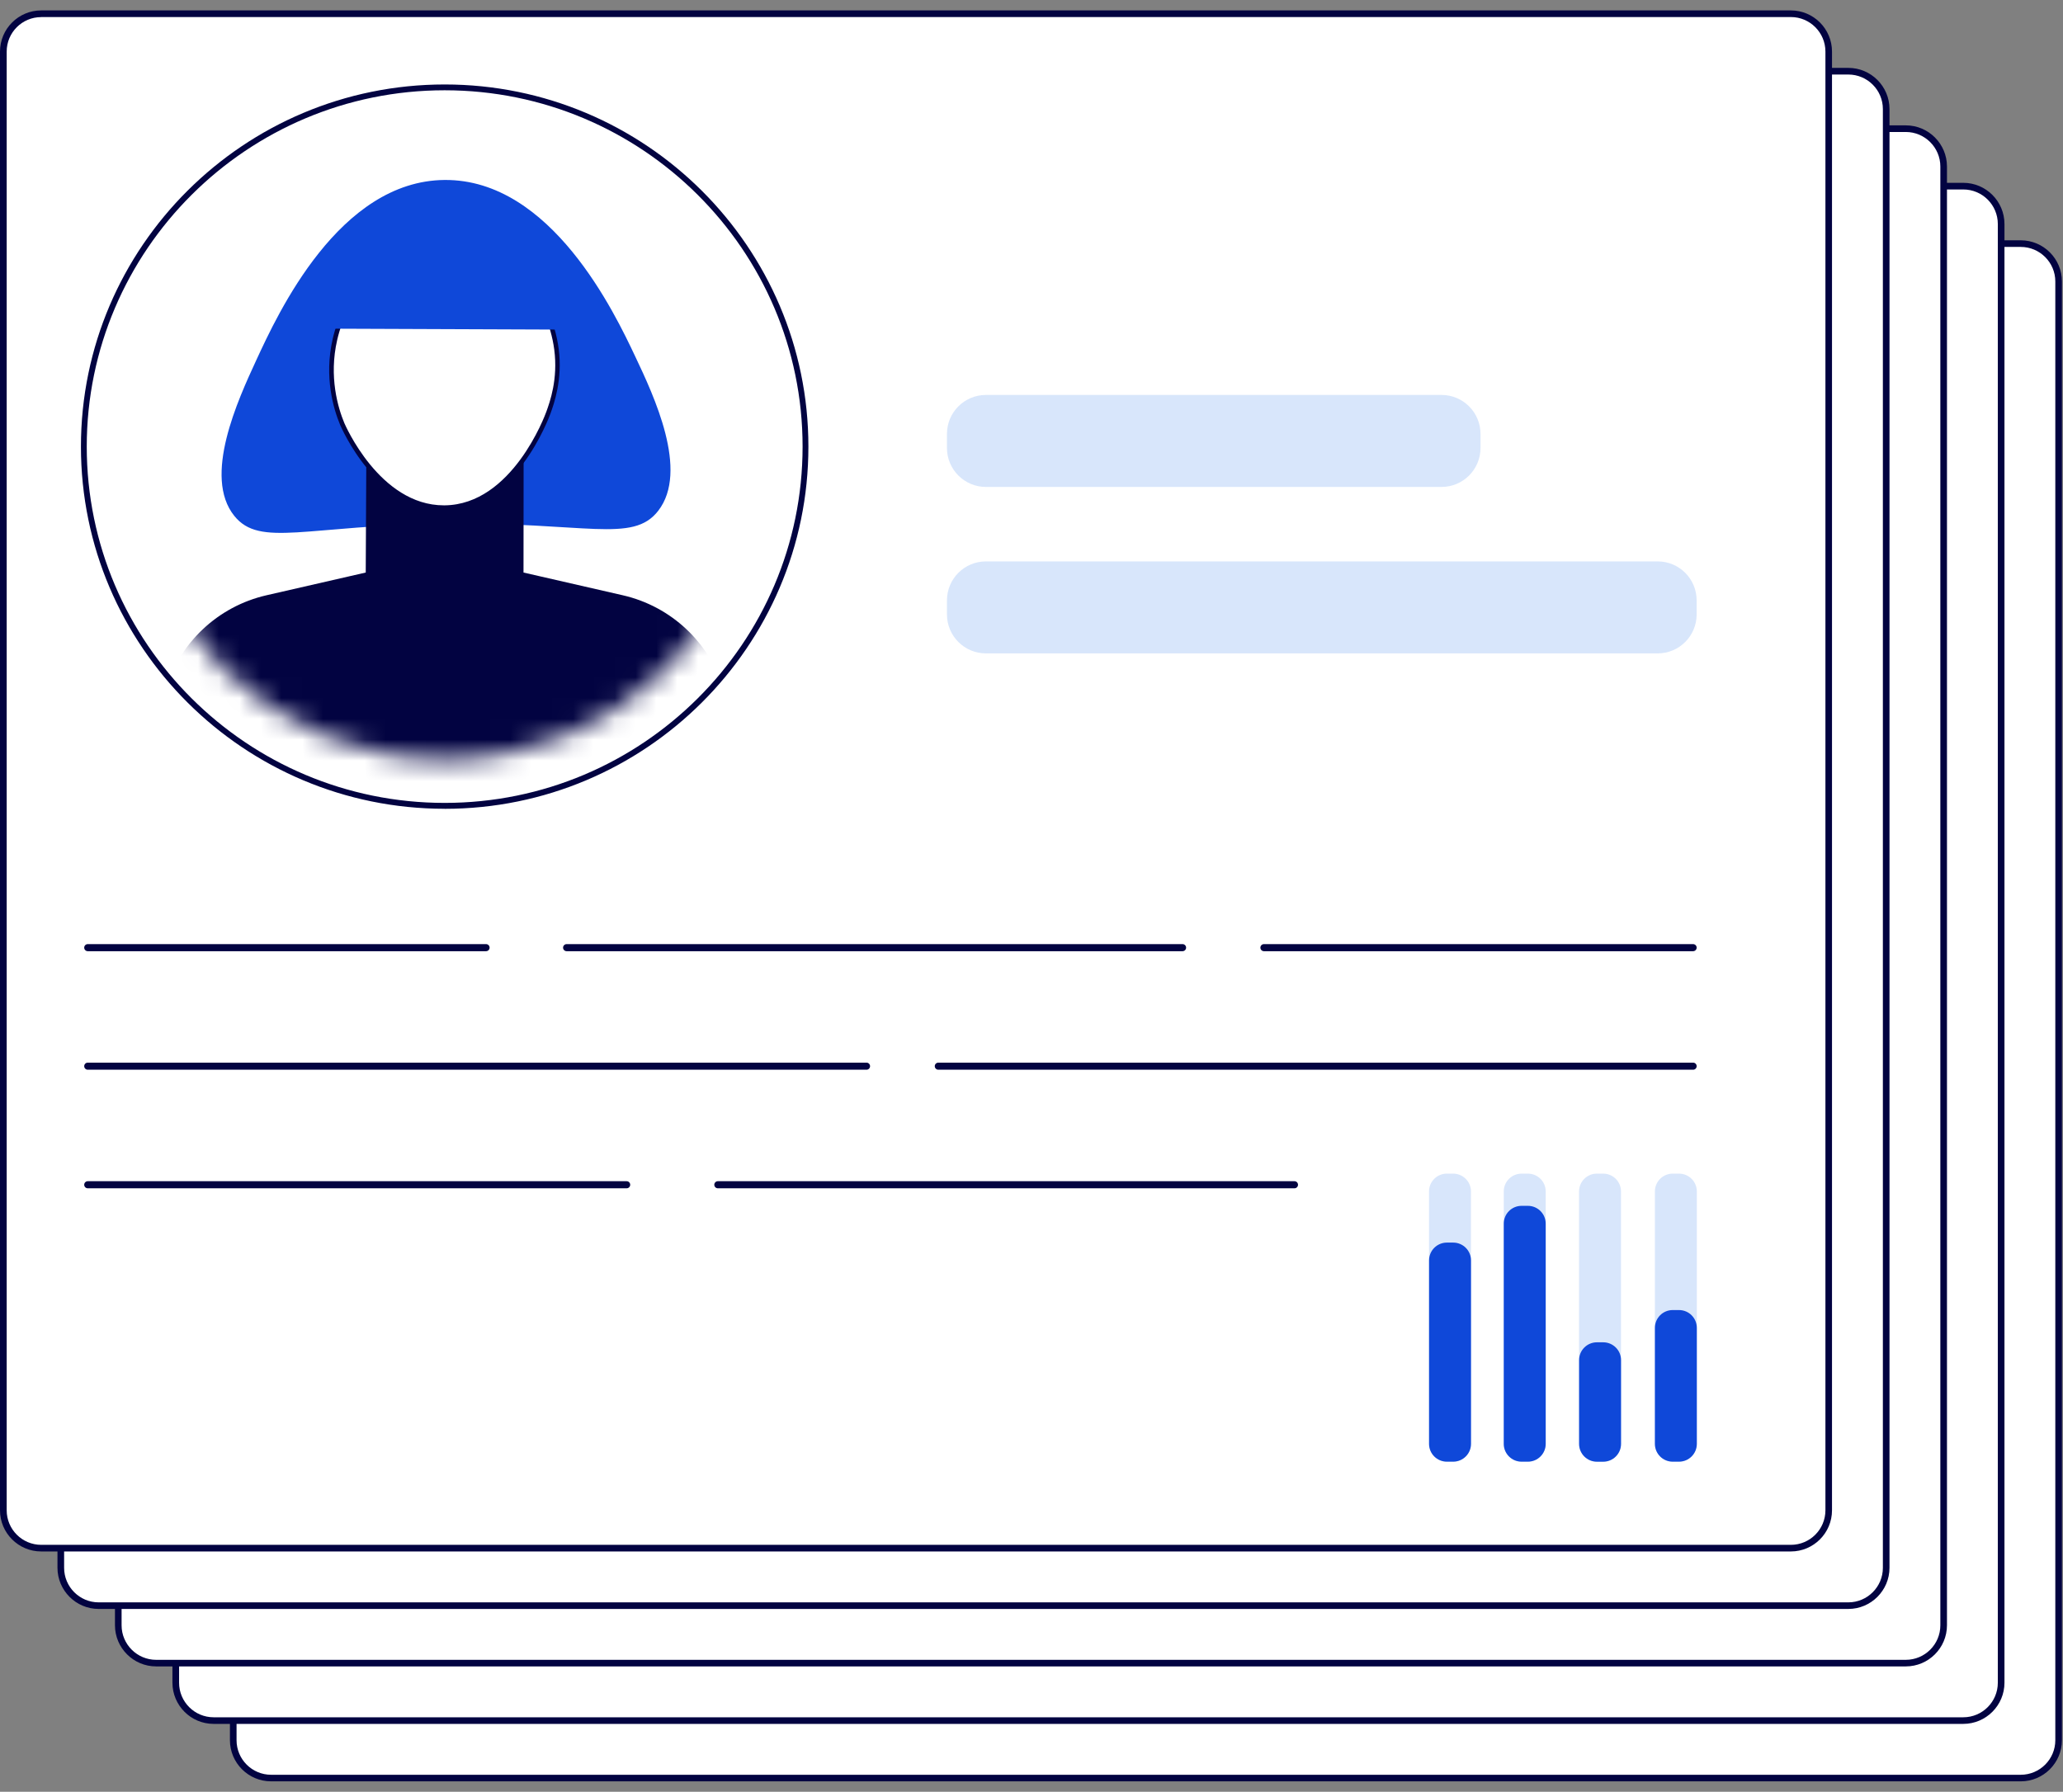 <svg width="99" height="86" viewBox="0 0 99 86" fill="none" xmlns="http://www.w3.org/2000/svg">
<rect x="0" y="0" width="99" height="86" fill="#808080" stroke="none"/>
<g clip-path="url(#clip0_7075_349)">
<path d="M96.973 11.693H13.009C12.006 11.693 11.193 12.506 11.193 13.509V83.525C11.193 84.528 12.006 85.341 13.009 85.341H96.973C97.977 85.341 98.79 84.528 98.79 83.525V13.509C98.79 12.506 97.977 11.693 96.973 11.693Z" fill="white"/>
<path d="M96.973 85.5H13.009C11.919 85.5 11.034 84.613 11.034 83.525V13.509C11.034 12.419 11.921 11.534 13.009 11.534H96.973C98.064 11.534 98.949 12.421 98.949 13.509V83.525C98.949 84.615 98.061 85.5 96.973 85.5ZM13.009 11.854C12.095 11.854 11.352 12.598 11.352 13.511V83.527C11.352 84.44 12.095 85.184 13.009 85.184H96.973C97.887 85.184 98.631 84.44 98.631 83.527V13.509C98.631 12.596 97.887 11.852 96.973 11.852H13.009V11.854Z" fill="#020341"/>
<path d="M83.197 68.219V80.334C83.197 80.806 83.579 81.189 84.051 81.189H84.355C84.827 81.189 85.209 80.806 85.209 80.334V68.219C85.209 67.747 84.827 67.364 84.355 67.364H84.051C83.579 67.364 83.197 67.747 83.197 68.219Z" fill="#D8E6FB"/>
<path d="M86.81 68.219V80.334C86.81 80.806 87.192 81.189 87.665 81.189H87.968C88.44 81.189 88.823 80.806 88.823 80.334V68.219C88.823 67.747 88.44 67.364 87.968 67.364H87.665C87.192 67.364 86.81 67.747 86.81 68.219Z" fill="#D8E6FB"/>
<path d="M90.449 68.219V80.334C90.449 80.806 90.832 81.189 91.304 81.189H91.607C92.079 81.189 92.462 80.806 92.462 80.334V68.219C92.462 67.747 92.079 67.364 91.607 67.364H91.304C90.832 67.364 90.449 67.747 90.449 68.219Z" fill="#D8E6FB"/>
<path d="M79.61 68.219V80.334C79.61 80.806 79.992 81.189 80.464 81.189H80.767C81.24 81.189 81.622 80.806 81.622 80.334V68.219C81.622 67.747 81.24 67.364 80.767 67.364H80.464C79.992 67.364 79.61 67.747 79.61 68.219Z" fill="#D8E6FB"/>
<path d="M83.197 69.765V80.334C83.197 80.806 83.579 81.189 84.051 81.189H84.355C84.827 81.189 85.209 80.806 85.209 80.334V69.765C85.209 69.293 84.827 68.91 84.355 68.91H84.051C83.579 68.91 83.197 69.293 83.197 69.765Z" fill="#0F48D9"/>
<path d="M86.812 76.316V80.336C86.812 80.808 87.195 81.191 87.667 81.191H87.97C88.442 81.191 88.825 80.808 88.825 80.336V76.316C88.825 75.843 88.442 75.461 87.97 75.461H87.667C87.195 75.461 86.812 75.843 86.812 76.316Z" fill="#0F48D9"/>
<path d="M90.449 74.767V80.334C90.449 80.806 90.832 81.189 91.304 81.189H91.607C92.079 81.189 92.462 80.806 92.462 80.334V74.767C92.462 74.295 92.079 73.912 91.607 73.912H91.304C90.832 73.912 90.449 74.295 90.449 74.767Z" fill="#0F48D9"/>
<path d="M79.61 71.529V80.334C79.61 80.806 79.992 81.189 80.464 81.189H80.767C81.24 81.189 81.622 80.806 81.622 80.334V71.529C81.622 71.057 81.24 70.674 80.767 70.674H80.464C79.992 70.674 79.61 71.057 79.61 71.529Z" fill="#0F48D9"/>
<path d="M80.209 29.99H58.347C57.314 29.99 56.476 30.827 56.476 31.861V32.534C56.476 33.568 57.314 34.405 58.347 34.405H80.209C81.243 34.405 82.08 33.568 82.08 32.534V31.861C82.08 30.827 81.243 29.99 80.209 29.99Z" fill="#D8E6FB"/>
<path d="M90.582 37.979H58.347C57.314 37.979 56.476 38.817 56.476 39.85V40.524C56.476 41.557 57.314 42.395 58.347 42.395H90.582C91.615 42.395 92.453 41.557 92.453 40.524V39.85C92.453 38.817 91.615 37.979 90.582 37.979Z" fill="#D8E6FB"/>
<path d="M32.372 49.615C41.881 49.615 49.59 41.938 49.59 32.469C49.59 23 41.881 15.323 32.372 15.323C22.863 15.323 15.155 23 15.155 32.469C15.155 41.938 22.863 49.615 32.372 49.615Z" fill="white"/>
<path d="M32.372 49.852C22.747 49.852 14.917 42.055 14.917 32.469C14.917 22.883 22.747 15.086 32.372 15.086C41.997 15.086 49.828 22.883 49.828 32.469C49.828 42.055 41.997 49.852 32.372 49.852ZM32.372 15.367C22.902 15.367 15.196 23.038 15.196 32.469C15.196 41.9 22.9 49.571 32.372 49.571C41.845 49.571 49.549 41.9 49.549 32.469C49.549 23.038 41.845 15.367 32.372 15.367Z" fill="#020341"/>
<mask id="mask0_7075_349" style="mask-type:luminance" maskUnits="userSpaceOnUse" x="17" y="17" width="31" height="31">
<path d="M32.372 47.486C40.701 47.486 47.453 40.763 47.453 32.469C47.453 24.175 40.701 17.452 32.372 17.452C24.044 17.452 17.292 24.175 17.292 32.469C17.292 40.763 24.044 47.486 32.372 47.486Z" fill="white"/>
</mask>
<g mask="url(#mask0_7075_349)">
<path d="M32.372 19.671C27.305 19.711 24.365 26.082 23.334 28.317C22.449 30.234 20.754 33.91 22.279 35.797C23.513 37.325 25.702 36.248 32.388 36.167C39.156 36.084 41.391 37.133 42.619 35.552C44.112 33.631 42.407 30.022 41.516 28.138C40.547 26.091 37.492 19.63 32.368 19.671H32.372Z" fill="#0F48D9"/>
<path d="M40.901 39.711L36.049 38.599L36.055 31.826L28.729 31.686L28.694 38.601L23.842 39.713C21.548 40.238 19.721 41.961 19.067 44.214L17.215 53.95H47.527L45.676 44.214C45.022 41.961 43.194 40.241 40.901 39.713V39.711Z" fill="white"/>
<path d="M47.527 54.187H17.215C17.146 54.187 17.078 54.157 17.032 54.1C16.986 54.046 16.969 53.974 16.982 53.904L18.833 44.168C19.516 41.813 21.413 40.025 23.79 39.48L28.458 38.409L28.493 31.684C28.493 31.621 28.519 31.56 28.565 31.514C28.611 31.47 28.674 31.444 28.735 31.446L36.062 31.586C36.191 31.588 36.295 31.695 36.295 31.824L36.289 38.407L40.955 39.477C43.332 40.023 45.229 41.811 45.905 44.144L47.761 53.902C47.774 53.971 47.756 54.044 47.71 54.098C47.665 54.153 47.597 54.185 47.527 54.185V54.187ZM17.503 53.712H47.242L45.445 44.257C44.821 42.111 43.057 40.45 40.85 39.944L35.999 38.832C35.89 38.808 35.813 38.712 35.813 38.601L35.82 32.061L28.969 31.93L28.936 38.603C28.936 38.714 28.86 38.808 28.751 38.834L23.899 39.946C21.69 40.452 19.928 42.114 19.298 44.281L17.506 53.714L17.503 53.712Z" fill="#020341"/>
<path d="M37.741 27.8C37.42 25.315 35.373 22.094 32.372 22.114C29.477 22.133 27.608 25.158 27.109 27.319C26.653 29.294 27.259 30.906 27.457 31.381C27.532 31.558 29.211 35.428 32.37 35.395C35.654 35.363 37.239 31.148 37.355 30.82C37.536 30.319 37.92 29.211 37.739 27.798L37.741 27.8Z" fill="white"/>
<path d="M32.333 35.635C29.012 35.635 27.311 31.645 27.239 31.475C26.919 30.707 26.446 29.139 26.878 27.268C27.375 25.114 29.248 21.9 32.37 21.878H32.401C35.687 21.878 37.669 25.389 37.977 27.772C38.168 29.27 37.741 30.456 37.582 30.904C37.41 31.383 35.792 35.6 32.375 35.635C32.362 35.635 32.346 35.635 32.333 35.635ZM32.401 22.351H32.375C29.549 22.371 27.787 25.441 27.342 27.373C26.941 29.115 27.381 30.576 27.678 31.292C27.693 31.331 29.326 35.16 32.333 35.16C32.344 35.16 32.357 35.16 32.368 35.16C35.517 35.129 37.067 30.921 37.133 30.742C37.296 30.286 37.682 29.216 37.503 27.831C37.207 25.528 35.268 22.351 32.399 22.351H32.401Z" fill="#020341"/>
<path d="M26.712 26.808C30.55 26.824 34.387 26.839 38.225 26.854C38.212 26.523 38.042 23.581 35.661 22.046C34.283 21.159 32.841 21.18 32.373 21.194C31.908 21.207 30.41 21.272 29.012 22.319C26.91 23.893 26.734 26.416 26.714 26.806L26.712 26.808Z" fill="#0F48D9"/>
</g>
<path d="M92.283 56.688H71.688C71.594 56.688 71.518 56.612 71.518 56.518C71.518 56.425 71.594 56.348 71.688 56.348H92.283C92.377 56.348 92.453 56.425 92.453 56.518C92.453 56.612 92.377 56.688 92.283 56.688Z" fill="#020341"/>
<path d="M67.782 56.688H38.225C38.131 56.688 38.055 56.612 38.055 56.518C38.055 56.425 38.131 56.348 38.225 56.348H67.782C67.876 56.348 67.952 56.425 67.952 56.518C67.952 56.612 67.876 56.688 67.782 56.688Z" fill="#020341"/>
<path d="M34.357 56.688H15.242C15.148 56.688 15.072 56.612 15.072 56.518C15.072 56.425 15.148 56.348 15.242 56.348H34.357C34.45 56.348 34.527 56.425 34.527 56.518C34.527 56.612 34.45 56.688 34.357 56.688Z" fill="#020341"/>
<path d="M92.283 62.377H56.062C55.968 62.377 55.892 62.301 55.892 62.207C55.892 62.114 55.968 62.037 56.062 62.037H92.283C92.377 62.037 92.453 62.114 92.453 62.207C92.453 62.301 92.377 62.377 92.283 62.377Z" fill="#020341"/>
<path d="M52.614 62.377H15.244C15.15 62.377 15.074 62.301 15.074 62.207C15.074 62.114 15.15 62.037 15.244 62.037H52.617C52.71 62.037 52.787 62.114 52.787 62.207C52.787 62.301 52.71 62.377 52.617 62.377H52.614Z" fill="#020341"/>
<path d="M73.153 68.069H45.482C45.388 68.069 45.312 67.992 45.312 67.899C45.312 67.805 45.388 67.728 45.482 67.728H73.153C73.247 67.728 73.323 67.805 73.323 67.899C73.323 67.992 73.247 68.069 73.153 68.069Z" fill="#020341"/>
<path d="M41.103 68.069H15.242C15.148 68.069 15.072 67.992 15.072 67.899C15.072 67.805 15.148 67.728 15.242 67.728H41.103C41.197 67.728 41.273 67.805 41.273 67.899C41.273 67.992 41.197 68.069 41.103 68.069Z" fill="#020341"/>
<path d="M94.215 8.934H10.251C9.248 8.934 8.434 9.748 8.434 10.751V80.766C8.434 81.769 9.248 82.582 10.251 82.582H94.215C95.218 82.582 96.031 81.769 96.031 80.766V10.751C96.031 9.748 95.218 8.934 94.215 8.934Z" fill="white"/>
<path d="M94.215 82.742H10.251C9.16 82.742 8.275 81.854 8.275 80.766V10.751C8.275 9.66 9.163 8.775 10.251 8.775H94.215C95.305 8.775 96.191 9.663 96.191 10.751V80.766C96.191 81.856 95.303 82.742 94.215 82.742ZM10.251 9.096C9.337 9.096 8.594 9.839 8.594 10.753V80.768C8.594 81.682 9.337 82.425 10.251 82.425H94.215C95.129 82.425 95.872 81.682 95.872 80.768V10.751C95.872 9.837 95.129 9.094 94.215 9.094H10.251V9.096Z" fill="#020341"/>
<path d="M80.438 65.461V77.576C80.438 78.048 80.821 78.431 81.293 78.431H81.596C82.068 78.431 82.451 78.048 82.451 77.576V65.461C82.451 64.989 82.068 64.606 81.596 64.606H81.293C80.821 64.606 80.438 64.989 80.438 65.461Z" fill="#D8E6FB"/>
<path d="M84.052 65.461V77.576C84.052 78.048 84.434 78.431 84.906 78.431H85.209C85.681 78.431 86.064 78.048 86.064 77.576V65.461C86.064 64.989 85.681 64.606 85.209 64.606H84.906C84.434 64.606 84.052 64.989 84.052 65.461Z" fill="#D8E6FB"/>
<path d="M87.691 65.461V77.576C87.691 78.048 88.073 78.431 88.546 78.431H88.849C89.321 78.431 89.703 78.048 89.703 77.576V65.461C89.703 64.989 89.321 64.606 88.849 64.606H88.546C88.073 64.606 87.691 64.989 87.691 65.461Z" fill="#D8E6FB"/>
<path d="M76.851 65.461V77.576C76.851 78.048 77.234 78.431 77.706 78.431H78.009C78.481 78.431 78.864 78.048 78.864 77.576V65.461C78.864 64.989 78.481 64.606 78.009 64.606H77.706C77.234 64.606 76.851 64.989 76.851 65.461Z" fill="#D8E6FB"/>
<path d="M80.438 67.007V77.576C80.438 78.048 80.821 78.431 81.293 78.431H81.596C82.068 78.431 82.451 78.048 82.451 77.576V67.007C82.451 66.535 82.068 66.152 81.596 66.152H81.293C80.821 66.152 80.438 66.535 80.438 67.007Z" fill="#0F48D9"/>
<path d="M84.054 73.557V77.578C84.054 78.05 84.436 78.433 84.908 78.433H85.212C85.683 78.433 86.066 78.05 86.066 77.578V73.557C86.066 73.085 85.683 72.702 85.212 72.702H84.908C84.436 72.702 84.054 73.085 84.054 73.557Z" fill="#0F48D9"/>
<path d="M87.691 72.009V77.576C87.691 78.048 88.073 78.431 88.546 78.431H88.849C89.321 78.431 89.703 78.048 89.703 77.576V72.009C89.703 71.537 89.321 71.154 88.849 71.154H88.546C88.073 71.154 87.691 71.537 87.691 72.009Z" fill="#0F48D9"/>
<path d="M76.851 68.771V77.576C76.851 78.048 77.234 78.431 77.706 78.431H78.009C78.481 78.431 78.864 78.048 78.864 77.576V68.771C78.864 68.299 78.481 67.916 78.009 67.916H77.706C77.234 67.916 76.851 68.299 76.851 68.771Z" fill="#0F48D9"/>
<path d="M77.451 27.231H55.589C54.556 27.231 53.718 28.069 53.718 29.102V29.776C53.718 30.809 54.556 31.647 55.589 31.647H77.451C78.484 31.647 79.322 30.809 79.322 29.776V29.102C79.322 28.069 78.484 27.231 77.451 27.231Z" fill="#D8E6FB"/>
<path d="M87.824 35.221H55.589C54.556 35.221 53.718 36.059 53.718 37.092V37.766C53.718 38.799 54.556 39.637 55.589 39.637H87.824C88.857 39.637 89.695 38.799 89.695 37.766V37.092C89.695 36.059 88.857 35.221 87.824 35.221Z" fill="#D8E6FB"/>
<path d="M29.614 46.856C39.123 46.856 46.832 39.18 46.832 29.711C46.832 20.241 39.123 12.565 29.614 12.565C20.105 12.565 12.396 20.241 12.396 29.711C12.396 39.18 20.105 46.856 29.614 46.856Z" fill="white"/>
<path d="M29.614 47.094C19.989 47.094 12.159 39.296 12.159 29.711C12.159 20.125 19.989 12.327 29.614 12.327C39.239 12.327 47.069 20.125 47.069 29.711C47.069 39.296 39.239 47.094 29.614 47.094ZM29.614 12.609C20.144 12.609 12.438 20.28 12.438 29.711C12.438 39.142 20.142 46.813 29.614 46.813C39.086 46.813 46.79 39.142 46.79 29.711C46.79 20.28 39.086 12.609 29.614 12.609Z" fill="#020341"/>
<mask id="mask1_7075_349" style="mask-type:luminance" maskUnits="userSpaceOnUse" x="14" y="14" width="31" height="31">
<path d="M29.614 44.728C37.943 44.728 44.695 38.005 44.695 29.711C44.695 21.417 37.943 14.693 29.614 14.693C21.285 14.693 14.533 21.417 14.533 29.711C14.533 38.005 21.285 44.728 29.614 44.728Z" fill="white"/>
</mask>
<g mask="url(#mask1_7075_349)">
<path d="M29.614 16.913C24.546 16.952 21.607 23.324 20.576 25.559C19.69 27.475 17.996 31.152 19.52 33.038C20.754 34.566 22.944 33.489 29.629 33.409C36.398 33.326 38.633 34.375 39.86 32.794C41.354 30.873 39.649 27.264 38.757 25.38C37.789 23.332 34.734 16.871 29.61 16.913H29.614Z" fill="#0F48D9"/>
<path d="M38.142 36.952L33.29 35.84L33.297 29.067L25.97 28.928L25.935 35.842L21.084 36.954C18.79 37.48 16.962 39.203 16.308 41.455L14.457 51.191H44.769L42.918 41.455C42.263 39.203 40.436 37.482 38.142 36.954V36.952Z" fill="white"/>
<path d="M44.769 51.429H14.457C14.387 51.429 14.32 51.398 14.274 51.342C14.228 51.287 14.211 51.215 14.224 51.145L16.075 41.409C16.758 39.054 18.655 37.266 21.031 36.721L25.7 35.65L25.735 28.925C25.735 28.862 25.761 28.801 25.807 28.756C25.853 28.712 25.916 28.686 25.977 28.688L33.303 28.827C33.432 28.83 33.537 28.936 33.537 29.065L33.53 35.648L38.197 36.719C40.574 37.264 42.471 39.052 43.147 41.385L45.002 51.143C45.015 51.213 44.998 51.285 44.952 51.339C44.906 51.394 44.839 51.427 44.769 51.427V51.429ZM14.745 50.953H44.483L42.686 41.499C42.063 39.353 40.299 37.691 38.092 37.185L33.24 36.073C33.131 36.049 33.055 35.953 33.055 35.842L33.062 29.303L26.21 29.172L26.177 35.844C26.177 35.956 26.101 36.049 25.992 36.076L21.14 37.188C18.931 37.694 17.17 39.355 16.54 41.523L14.747 50.956L14.745 50.953Z" fill="#020341"/>
<path d="M34.983 25.042C34.662 22.556 32.614 19.335 29.614 19.355C26.718 19.375 24.849 22.399 24.35 24.56C23.894 26.536 24.501 28.147 24.699 28.622C24.773 28.799 26.452 32.669 29.612 32.637C32.896 32.604 34.481 28.389 34.597 28.062C34.778 27.561 35.161 26.453 34.98 25.04L34.983 25.042Z" fill="white"/>
<path d="M29.575 32.877C26.254 32.877 24.553 28.886 24.481 28.716C24.16 27.949 23.687 26.381 24.119 24.51C24.616 22.356 26.489 19.141 29.612 19.12H29.642C32.928 19.12 34.911 22.63 35.218 25.014C35.41 26.512 34.983 27.698 34.823 28.145C34.651 28.625 33.033 32.842 29.616 32.877C29.603 32.877 29.588 32.877 29.575 32.877ZM29.642 19.593H29.616C26.79 19.612 25.028 22.683 24.584 24.615C24.182 26.357 24.623 27.818 24.919 28.533C24.935 28.572 26.568 32.401 29.575 32.401C29.586 32.401 29.599 32.401 29.61 32.401C32.758 32.371 34.309 28.162 34.374 27.984C34.538 27.528 34.924 26.457 34.745 25.073C34.448 22.77 32.51 19.593 29.64 19.593H29.642Z" fill="#020341"/>
<path d="M23.953 24.05C27.791 24.065 31.629 24.08 35.467 24.096C35.454 23.764 35.283 20.823 32.902 19.288C31.524 18.4 30.083 18.422 29.614 18.435C29.15 18.448 27.652 18.513 26.254 19.56C24.152 21.134 23.975 23.657 23.956 24.048L23.953 24.05Z" fill="#0F48D9"/>
</g>
<path d="M89.525 53.93H68.929C68.836 53.93 68.759 53.854 68.759 53.76C68.759 53.666 68.836 53.59 68.929 53.59H89.525C89.618 53.59 89.695 53.666 89.695 53.76C89.695 53.854 89.618 53.93 89.525 53.93Z" fill="#020341"/>
<path d="M65.024 53.93H35.467C35.373 53.93 35.297 53.854 35.297 53.76C35.297 53.666 35.373 53.59 35.467 53.59H65.024C65.118 53.59 65.194 53.666 65.194 53.76C65.194 53.854 65.118 53.93 65.024 53.93Z" fill="#020341"/>
<path d="M31.598 53.93H12.486C12.392 53.93 12.316 53.854 12.316 53.76C12.316 53.666 12.392 53.59 12.486 53.59H31.601C31.694 53.59 31.771 53.666 31.771 53.76C31.771 53.854 31.694 53.93 31.601 53.93H31.598Z" fill="#020341"/>
<path d="M89.525 59.619H53.303C53.21 59.619 53.133 59.543 53.133 59.449C53.133 59.355 53.21 59.279 53.303 59.279H89.525C89.618 59.279 89.695 59.355 89.695 59.449C89.695 59.543 89.618 59.619 89.525 59.619Z" fill="#020341"/>
<path d="M49.856 59.619H12.486C12.392 59.619 12.316 59.543 12.316 59.449C12.316 59.355 12.392 59.279 12.486 59.279H49.858C49.952 59.279 50.028 59.355 50.028 59.449C50.028 59.543 49.952 59.619 49.858 59.619H49.856Z" fill="#020341"/>
<path d="M70.395 65.31H42.724C42.63 65.31 42.553 65.234 42.553 65.14C42.553 65.046 42.63 64.97 42.724 64.97H70.395C70.489 64.97 70.565 65.046 70.565 65.14C70.565 65.234 70.489 65.31 70.395 65.31Z" fill="#020341"/>
<path d="M38.345 65.31H12.486C12.392 65.31 12.316 65.234 12.316 65.14C12.316 65.046 12.392 64.97 12.486 64.97H38.347C38.441 64.97 38.517 65.046 38.517 65.14C38.517 65.234 38.441 65.31 38.347 65.31H38.345Z" fill="#020341"/>
<path d="M91.457 6.176H7.492C6.489 6.176 5.676 6.989 5.676 7.992V78.008C5.676 79.011 6.489 79.824 7.492 79.824H91.457C92.46 79.824 93.273 79.011 93.273 78.008V7.992C93.273 6.989 92.46 6.176 91.457 6.176Z" fill="white"/>
<path d="M91.457 79.983H7.492C6.402 79.983 5.517 79.096 5.517 78.008V7.992C5.517 6.902 6.404 6.017 7.492 6.017H91.457C92.547 6.017 93.432 6.904 93.432 7.992V78.008C93.432 79.098 92.545 79.983 91.457 79.983ZM7.492 6.337C6.579 6.337 5.835 7.081 5.835 7.995V78.01C5.835 78.924 6.579 79.667 7.492 79.667H91.457C92.37 79.667 93.114 78.924 93.114 78.01V7.992C93.114 7.079 92.37 6.335 91.457 6.335H7.492V6.337Z" fill="#020341"/>
<path d="M77.68 62.703V74.818C77.68 75.29 78.063 75.672 78.535 75.672H78.838C79.31 75.672 79.693 75.29 79.693 74.818V62.703C79.693 62.23 79.31 61.848 78.838 61.848H78.535C78.063 61.848 77.68 62.23 77.68 62.703Z" fill="#D8E6FB"/>
<path d="M81.293 62.703V74.818C81.293 75.29 81.676 75.672 82.148 75.672H82.451C82.923 75.672 83.306 75.29 83.306 74.818V62.703C83.306 62.23 82.923 61.848 82.451 61.848H82.148C81.676 61.848 81.293 62.23 81.293 62.703Z" fill="#D8E6FB"/>
<path d="M84.932 62.703V74.818C84.932 75.29 85.315 75.672 85.787 75.672H86.09C86.562 75.672 86.945 75.29 86.945 74.818V62.703C86.945 62.23 86.562 61.848 86.09 61.848H85.787C85.315 61.848 84.932 62.23 84.932 62.703Z" fill="#D8E6FB"/>
<path d="M74.093 62.703V74.818C74.093 75.29 74.476 75.672 74.948 75.672H75.251C75.723 75.672 76.106 75.29 76.106 74.818V62.703C76.106 62.23 75.723 61.848 75.251 61.848H74.948C74.476 61.848 74.093 62.23 74.093 62.703Z" fill="#D8E6FB"/>
<path d="M77.68 64.249V74.818C77.68 75.29 78.063 75.672 78.535 75.672H78.838C79.31 75.672 79.693 75.29 79.693 74.818V64.249C79.693 63.776 79.31 63.394 78.838 63.394H78.535C78.063 63.394 77.68 63.776 77.68 64.249Z" fill="#0F48D9"/>
<path d="M81.295 70.799V74.82C81.295 75.292 81.678 75.675 82.15 75.675H82.453C82.925 75.675 83.308 75.292 83.308 74.82V70.799C83.308 70.327 82.925 69.944 82.453 69.944H82.15C81.678 69.944 81.295 70.327 81.295 70.799Z" fill="#0F48D9"/>
<path d="M84.932 69.251V74.818C84.932 75.29 85.315 75.672 85.787 75.672H86.09C86.562 75.672 86.945 75.29 86.945 74.818V69.251C86.945 68.779 86.562 68.396 86.09 68.396H85.787C85.315 68.396 84.932 68.779 84.932 69.251Z" fill="#0F48D9"/>
<path d="M74.095 66.013V74.818C74.095 75.29 74.478 75.672 74.95 75.672H75.253C75.725 75.672 76.108 75.29 76.108 74.818V66.013C76.108 65.54 75.725 65.158 75.253 65.158H74.95C74.478 65.158 74.095 65.54 74.095 66.013Z" fill="#0F48D9"/>
<path d="M74.693 24.473H52.83C51.797 24.473 50.959 25.311 50.959 26.344V27.018C50.959 28.051 51.797 28.889 52.83 28.889H74.693C75.726 28.889 76.564 28.051 76.564 27.018V26.344C76.564 25.311 75.726 24.473 74.693 24.473Z" fill="#D8E6FB"/>
<path d="M85.065 32.462H52.83C51.797 32.462 50.959 33.3 50.959 34.333V35.007C50.959 36.04 51.797 36.878 52.83 36.878H85.065C86.099 36.878 86.936 36.04 86.936 35.007V34.333C86.936 33.3 86.099 32.462 85.065 32.462Z" fill="#D8E6FB"/>
<path d="M26.856 44.098C36.365 44.098 44.073 36.422 44.073 26.952C44.073 17.483 36.365 9.807 26.856 9.807C17.347 9.807 9.638 17.483 9.638 26.952C9.638 36.422 17.347 44.098 26.856 44.098Z" fill="white"/>
<path d="M26.856 44.336C17.231 44.336 9.4 36.538 9.4 26.952C9.4 17.366 17.231 9.569 26.856 9.569C36.481 9.569 44.311 17.366 44.311 26.952C44.311 36.538 36.481 44.336 26.856 44.336ZM26.856 9.85C17.386 9.85 9.68 17.521 9.68 26.952C9.68 36.383 17.383 44.054 26.856 44.054C36.328 44.054 44.032 36.383 44.032 26.952C44.032 17.521 36.328 9.85 26.856 9.85Z" fill="#020341"/>
<mask id="mask2_7075_349" style="mask-type:luminance" maskUnits="userSpaceOnUse" x="11" y="11" width="31" height="31">
<path d="M26.856 41.97C35.184 41.97 41.936 35.246 41.936 26.952C41.936 18.658 35.184 11.935 26.856 11.935C18.527 11.935 11.775 18.658 11.775 26.952C11.775 35.246 18.527 41.97 26.856 41.97Z" fill="white"/>
</mask>
<g mask="url(#mask2_7075_349)">
<path d="M26.856 14.155C21.788 14.194 18.849 20.565 17.817 22.8C16.932 24.717 15.238 28.393 16.762 30.28C17.996 31.808 20.185 30.731 26.871 30.65C33.639 30.567 35.874 31.616 37.102 30.035C38.596 28.114 36.891 24.506 35.999 22.622C35.031 20.574 31.976 14.113 26.851 14.155H26.856Z" fill="#0F48D9"/>
<path d="M35.384 34.194L30.532 33.082L30.539 26.309L23.212 26.169L23.177 33.084L18.325 34.196C16.032 34.721 14.204 36.444 13.55 38.697L11.699 48.433H42.011L40.159 38.697C39.505 36.444 37.678 34.724 35.384 34.196V34.194Z" fill="white"/>
<path d="M42.011 48.67H11.699C11.629 48.67 11.561 48.64 11.516 48.583C11.47 48.529 11.452 48.457 11.465 48.387L13.317 38.651C13.999 36.296 15.896 34.508 18.273 33.963L22.942 32.892L22.977 26.167C22.977 26.104 23.003 26.043 23.049 25.997C23.094 25.954 23.157 25.927 23.219 25.93L30.545 26.069C30.674 26.071 30.779 26.178 30.779 26.307L30.772 32.89L35.438 33.961C37.815 34.506 39.712 36.294 40.388 38.627L42.244 48.385C42.257 48.455 42.239 48.527 42.194 48.581C42.148 48.636 42.08 48.668 42.011 48.668V48.67ZM11.987 48.195H41.725L39.928 38.74C39.304 36.595 37.54 34.933 35.334 34.427L30.482 33.315C30.373 33.291 30.297 33.195 30.297 33.084L30.303 26.544L23.452 26.414L23.419 33.086C23.419 33.197 23.343 33.291 23.234 33.317L18.382 34.429C16.173 34.935 14.411 36.597 13.781 38.764L11.989 48.197L11.987 48.195Z" fill="#020341"/>
<path d="M32.224 22.284C31.904 19.798 29.856 16.577 26.856 16.597C23.96 16.616 22.091 19.641 21.592 21.802C21.136 23.777 21.742 25.389 21.941 25.864C22.015 26.041 23.694 29.911 26.854 29.878C30.137 29.846 31.723 25.631 31.838 25.304C32.019 24.802 32.403 23.695 32.222 22.282L32.224 22.284Z" fill="white"/>
<path d="M26.817 30.118C23.495 30.118 21.795 26.128 21.723 25.958C21.402 25.19 20.929 23.623 21.361 21.752C21.858 19.597 23.731 16.383 26.854 16.361H26.884C30.17 16.361 32.152 19.872 32.46 22.255C32.652 23.753 32.224 24.94 32.065 25.387C31.893 25.866 30.275 30.084 26.858 30.118C26.845 30.118 26.83 30.118 26.817 30.118ZM26.884 16.834H26.858C24.032 16.854 22.27 19.924 21.825 21.856C21.424 23.599 21.864 25.059 22.161 25.775C22.176 25.814 23.809 29.643 26.817 29.643C26.827 29.643 26.84 29.643 26.851 29.643C30 29.613 31.55 25.404 31.616 25.225C31.779 24.77 32.165 23.699 31.987 22.314C31.69 20.012 29.752 16.834 26.882 16.834H26.884Z" fill="#020341"/>
<path d="M21.195 21.291C25.033 21.307 28.871 21.322 32.708 21.337C32.695 21.006 32.525 18.064 30.144 16.529C28.766 15.642 27.325 15.664 26.856 15.677C26.391 15.69 24.893 15.755 23.495 16.802C21.393 18.376 21.217 20.899 21.197 21.289L21.195 21.291Z" fill="#0F48D9"/>
</g>
<path d="M86.766 51.172H66.171C66.077 51.172 66.001 51.095 66.001 51.002C66.001 50.908 66.077 50.831 66.171 50.831H86.766C86.86 50.831 86.936 50.908 86.936 51.002C86.936 51.095 86.86 51.172 86.766 51.172Z" fill="#020341"/>
<path d="M62.266 51.172H32.708C32.614 51.172 32.538 51.095 32.538 51.002C32.538 50.908 32.614 50.831 32.708 50.831H62.266C62.359 50.831 62.436 50.908 62.436 51.002C62.436 51.095 62.359 51.172 62.266 51.172Z" fill="#020341"/>
<path d="M28.84 51.172H9.727C9.634 51.172 9.557 51.095 9.557 51.002C9.557 50.908 9.634 50.831 9.727 50.831H28.842C28.936 50.831 29.012 50.908 29.012 51.002C29.012 51.095 28.936 51.172 28.842 51.172H28.84Z" fill="#020341"/>
<path d="M86.766 56.861H50.545C50.451 56.861 50.375 56.784 50.375 56.691C50.375 56.597 50.451 56.52 50.545 56.52H86.766C86.86 56.52 86.936 56.597 86.936 56.691C86.936 56.784 86.86 56.861 86.766 56.861Z" fill="#020341"/>
<path d="M47.098 56.861H9.727C9.634 56.861 9.557 56.784 9.557 56.691C9.557 56.597 9.634 56.52 9.727 56.52H47.1C47.194 56.52 47.27 56.597 47.27 56.691C47.27 56.784 47.194 56.861 47.1 56.861H47.098Z" fill="#020341"/>
<path d="M67.636 62.552H39.965C39.871 62.552 39.795 62.475 39.795 62.382C39.795 62.288 39.871 62.212 39.965 62.212H67.636C67.73 62.212 67.806 62.288 67.806 62.382C67.806 62.475 67.73 62.552 67.636 62.552Z" fill="#020341"/>
<path d="M35.587 62.552H9.727C9.634 62.552 9.557 62.475 9.557 62.382C9.557 62.288 9.634 62.212 9.727 62.212H35.589C35.682 62.212 35.759 62.288 35.759 62.382C35.759 62.475 35.682 62.552 35.589 62.552H35.587Z" fill="#020341"/>
<path d="M88.698 3.417H4.734C3.731 3.417 2.918 4.231 2.918 5.234V75.249C2.918 76.252 3.731 77.066 4.734 77.066H88.698C89.701 77.066 90.515 76.252 90.515 75.249V5.234C90.515 4.231 89.701 3.417 88.698 3.417Z" fill="white"/>
<path d="M88.698 77.225H4.734C3.644 77.225 2.758 76.337 2.758 75.249V5.234C2.758 4.144 3.646 3.258 4.734 3.258H88.698C89.788 3.258 90.674 4.146 90.674 5.234V75.249C90.674 76.339 89.786 77.225 88.698 77.225ZM4.734 3.579C3.82 3.579 3.077 4.322 3.077 5.236V75.251C3.077 76.165 3.82 76.909 4.734 76.909H88.698C89.612 76.909 90.356 76.165 90.356 75.251V5.234C90.356 4.32 89.612 3.577 88.698 3.577H4.734V3.579Z" fill="#020341"/>
<path d="M74.921 59.944V72.059C74.921 72.531 75.304 72.914 75.776 72.914H76.079C76.552 72.914 76.934 72.531 76.934 72.059V59.944C76.934 59.472 76.552 59.089 76.079 59.089H75.776C75.304 59.089 74.921 59.472 74.921 59.944Z" fill="#D8E6FB"/>
<path d="M78.535 59.944V72.059C78.535 72.531 78.917 72.914 79.389 72.914H79.692C80.165 72.914 80.547 72.531 80.547 72.059V59.944C80.547 59.472 80.165 59.089 79.692 59.089H79.389C78.917 59.089 78.535 59.472 78.535 59.944Z" fill="#D8E6FB"/>
<path d="M82.174 59.944V72.059C82.174 72.531 82.557 72.914 83.029 72.914H83.332C83.804 72.914 84.187 72.531 84.187 72.059V59.944C84.187 59.472 83.804 59.089 83.332 59.089H83.029C82.557 59.089 82.174 59.472 82.174 59.944Z" fill="#D8E6FB"/>
<path d="M71.335 59.944V72.059C71.335 72.531 71.717 72.914 72.189 72.914H72.492C72.964 72.914 73.347 72.531 73.347 72.059V59.944C73.347 59.472 72.964 59.089 72.492 59.089H72.189C71.717 59.089 71.335 59.472 71.335 59.944Z" fill="#D8E6FB"/>
<path d="M74.921 61.49V72.059C74.921 72.531 75.304 72.914 75.776 72.914H76.079C76.552 72.914 76.934 72.531 76.934 72.059V61.49C76.934 61.018 76.552 60.635 76.079 60.635H75.776C75.304 60.635 74.921 61.018 74.921 61.49Z" fill="#0F48D9"/>
<path d="M78.537 68.04V72.061C78.537 72.533 78.92 72.916 79.392 72.916H79.695C80.167 72.916 80.549 72.533 80.549 72.061V68.04C80.549 67.568 80.167 67.186 79.695 67.186H79.392C78.92 67.186 78.537 67.568 78.537 68.04Z" fill="#0F48D9"/>
<path d="M82.174 66.492V72.059C82.174 72.531 82.557 72.914 83.029 72.914H83.332C83.804 72.914 84.187 72.531 84.187 72.059V66.492C84.187 66.02 83.804 65.637 83.332 65.637H83.029C82.557 65.637 82.174 66.02 82.174 66.492Z" fill="#0F48D9"/>
<path d="M71.337 63.254V72.059C71.337 72.531 71.719 72.914 72.191 72.914H72.495C72.967 72.914 73.349 72.531 73.349 72.059V63.254C73.349 62.782 72.967 62.399 72.495 62.399H72.191C71.719 62.399 71.337 62.782 71.337 63.254Z" fill="#0F48D9"/>
<path d="M71.934 21.715H50.072C49.039 21.715 48.201 22.552 48.201 23.585V24.259C48.201 25.293 49.039 26.13 50.072 26.13H71.934C72.967 26.13 73.805 25.293 73.805 24.259V23.585C73.805 22.552 72.967 21.715 71.934 21.715Z" fill="#D8E6FB"/>
<path d="M82.307 29.704H50.072C49.039 29.704 48.201 30.542 48.201 31.575V32.249C48.201 33.282 49.039 34.12 50.072 34.12H82.307C83.34 34.12 84.178 33.282 84.178 32.249V31.575C84.178 30.542 83.34 29.704 82.307 29.704Z" fill="#D8E6FB"/>
<path d="M24.097 41.339C33.606 41.339 41.315 33.663 41.315 24.194C41.315 14.725 33.606 7.048 24.097 7.048C14.588 7.048 6.88 14.725 6.88 24.194C6.88 33.663 14.588 41.339 24.097 41.339Z" fill="white"/>
<path d="M24.097 41.577C14.472 41.577 6.642 33.78 6.642 24.194C6.642 14.608 14.472 6.813 24.097 6.813C33.722 6.813 41.553 14.61 41.553 24.196C41.553 33.782 33.722 41.579 24.097 41.579V41.577ZM24.097 7.092C14.627 7.092 6.921 14.763 6.921 24.194C6.921 33.625 14.625 41.296 24.097 41.296C33.57 41.296 41.273 33.625 41.273 24.194C41.273 14.763 33.567 7.092 24.097 7.092Z" fill="#020341"/>
<mask id="mask3_7075_349" style="mask-type:luminance" maskUnits="userSpaceOnUse" x="9" y="9" width="31" height="31">
<path d="M24.097 39.211C32.426 39.211 39.178 32.488 39.178 24.194C39.178 15.9 32.426 9.177 24.097 9.177C15.768 9.177 9.017 15.9 9.017 24.194C9.017 32.488 15.768 39.211 24.097 39.211Z" fill="white"/>
</mask>
<g mask="url(#mask3_7075_349)">
<path d="M24.097 11.396C19.03 11.435 16.09 17.807 15.059 20.042C14.174 21.959 12.479 25.635 14.004 27.521C15.238 29.05 17.427 27.973 24.113 27.892C30.881 27.809 33.116 28.858 34.344 27.277C35.837 25.356 34.132 21.747 33.24 19.863C32.272 17.816 29.217 11.355 24.093 11.396H24.097Z" fill="#0F48D9"/>
<path d="M32.625 31.436L27.774 30.323L27.78 23.551L20.454 23.411L20.419 30.326L15.567 31.438C13.273 31.963 11.446 33.686 10.792 35.938L8.94 45.675H39.252L37.401 35.938C36.747 33.686 34.919 31.965 32.625 31.438V31.436Z" fill="white"/>
<path d="M39.252 45.912H8.94C8.871 45.912 8.803 45.882 8.757 45.825C8.711 45.77 8.694 45.699 8.707 45.629L10.558 35.893C11.241 33.538 13.138 31.75 15.515 31.204L20.183 30.134L20.218 23.409C20.218 23.346 20.244 23.285 20.29 23.239C20.336 23.195 20.399 23.169 20.46 23.171L27.787 23.311C27.915 23.313 28.02 23.42 28.02 23.549L28.014 30.132L32.68 31.202C35.057 31.747 36.954 33.535 37.63 35.869L39.485 45.627C39.498 45.696 39.481 45.768 39.435 45.823C39.389 45.877 39.322 45.91 39.252 45.91V45.912ZM9.228 45.437H38.967L37.17 35.982C36.546 33.836 34.782 32.175 32.575 31.669L27.724 30.557C27.614 30.533 27.538 30.437 27.538 30.326L27.545 23.786L20.694 23.655L20.661 30.328C20.661 30.439 20.584 30.533 20.475 30.559L15.624 31.671C13.415 32.177 11.653 33.839 11.023 36.006L9.23 45.439L9.228 45.437Z" fill="#020341"/>
<path d="M29.466 19.525C29.145 17.04 27.098 13.819 24.097 13.838C21.201 13.858 19.333 16.883 18.833 19.043C18.378 21.019 18.984 22.63 19.182 23.106C19.256 23.282 20.936 27.153 24.095 27.12C27.379 27.087 28.964 22.872 29.08 22.545C29.261 22.044 29.645 20.936 29.464 19.523L29.466 19.525Z" fill="white"/>
<path d="M24.058 27.36C20.737 27.36 19.036 23.37 18.964 23.2C18.644 22.432 18.171 20.864 18.602 18.993C19.099 16.839 20.973 13.625 24.095 13.603H24.126C27.412 13.603 29.394 17.114 29.701 19.497C29.893 20.995 29.466 22.181 29.307 22.628C29.134 23.108 27.516 27.325 24.099 27.36C24.086 27.36 24.071 27.36 24.058 27.36ZM24.126 14.076H24.099C21.273 14.096 19.512 17.166 19.067 19.098C18.666 20.84 19.106 22.301 19.403 23.017C19.418 23.056 21.051 26.885 24.058 26.885C24.069 26.885 24.082 26.885 24.093 26.885C27.242 26.854 28.792 22.646 28.857 22.467C29.021 22.011 29.407 20.941 29.228 19.556C28.932 17.253 26.993 14.076 24.123 14.076H24.126Z" fill="#020341"/>
<path d="M18.437 18.533C22.274 18.549 26.112 18.564 29.95 18.579C29.937 18.248 29.767 15.306 27.386 13.771C26.008 12.883 24.566 12.905 24.097 12.918C23.633 12.931 22.135 12.997 20.737 14.043C18.635 15.618 18.458 18.141 18.439 18.531L18.437 18.533Z" fill="#0F48D9"/>
</g>
<path d="M84.008 48.413H63.413C63.319 48.413 63.242 48.337 63.242 48.243C63.242 48.149 63.319 48.073 63.413 48.073H84.008C84.102 48.073 84.178 48.149 84.178 48.243C84.178 48.337 84.102 48.413 84.008 48.413Z" fill="#020341"/>
<path d="M59.507 48.413H29.95C29.856 48.413 29.78 48.337 29.78 48.243C29.78 48.149 29.856 48.073 29.95 48.073H59.507C59.601 48.073 59.677 48.149 59.677 48.243C59.677 48.337 59.601 48.413 59.507 48.413Z" fill="#020341"/>
<path d="M26.081 48.413H6.969C6.875 48.413 6.799 48.337 6.799 48.243C6.799 48.149 6.875 48.073 6.969 48.073H26.084C26.177 48.073 26.254 48.149 26.254 48.243C26.254 48.337 26.177 48.413 26.084 48.413H26.081Z" fill="#020341"/>
<path d="M84.008 54.102H47.787C47.693 54.102 47.617 54.026 47.617 53.932C47.617 53.839 47.693 53.762 47.787 53.762H84.008C84.102 53.762 84.178 53.839 84.178 53.932C84.178 54.026 84.102 54.102 84.008 54.102Z" fill="#020341"/>
<path d="M44.339 54.102H6.969C6.875 54.102 6.799 54.026 6.799 53.932C6.799 53.839 6.875 53.762 6.969 53.762H44.342C44.435 53.762 44.512 53.839 44.512 53.932C44.512 54.026 44.435 54.102 44.342 54.102H44.339Z" fill="#020341"/>
<path d="M64.878 59.794H37.207C37.113 59.794 37.037 59.717 37.037 59.623C37.037 59.53 37.113 59.453 37.207 59.453H64.878C64.972 59.453 65.048 59.53 65.048 59.623C65.048 59.717 64.972 59.794 64.878 59.794Z" fill="#020341"/>
<path d="M32.83 59.794H6.969C6.875 59.794 6.799 59.717 6.799 59.623C6.799 59.53 6.875 59.453 6.969 59.453H32.83C32.924 59.453 33 59.53 33 59.623C33 59.717 32.924 59.794 32.83 59.794Z" fill="#020341"/>
<path d="M85.94 0.659H1.976C0.972 0.659 0.159 1.472 0.159 2.476V72.491C0.159 73.494 0.972 74.307 1.976 74.307H85.94C86.943 74.307 87.756 73.494 87.756 72.491V2.476C87.756 1.472 86.943 0.659 85.94 0.659Z" fill="white"/>
<path d="M85.94 74.466H1.976C0.885 74.466 0 73.579 0 72.491V2.476C0 1.387 0.887 0.5 1.976 0.5H85.94C87.03 0.5 87.915 1.387 87.915 2.476V72.491C87.915 73.581 87.028 74.466 85.94 74.466ZM1.976 0.821C1.062 0.821 0.321 1.562 0.321 2.476V72.491C0.321 73.404 1.064 74.148 1.978 74.148H85.942C86.856 74.148 87.599 73.404 87.599 72.491V2.476C87.599 1.562 86.856 0.818 85.942 0.818H1.976V0.821Z" fill="#020341"/>
<path d="M72.163 57.186V69.301C72.163 69.773 72.546 70.156 73.018 70.156H73.321C73.793 70.156 74.176 69.773 74.176 69.301V57.186C74.176 56.714 73.793 56.331 73.321 56.331H73.018C72.546 56.331 72.163 56.714 72.163 57.186Z" fill="#D8E6FB"/>
<path d="M75.776 57.186V69.301C75.776 69.773 76.159 70.156 76.631 70.156H76.934C77.406 70.156 77.789 69.773 77.789 69.301V57.186C77.789 56.714 77.406 56.331 76.934 56.331H76.631C76.159 56.331 75.776 56.714 75.776 57.186Z" fill="#D8E6FB"/>
<path d="M79.416 57.186V69.301C79.416 69.773 79.798 70.156 80.27 70.156H80.573C81.046 70.156 81.428 69.773 81.428 69.301V57.186C81.428 56.714 81.046 56.331 80.573 56.331H80.27C79.798 56.331 79.416 56.714 79.416 57.186Z" fill="#D8E6FB"/>
<path d="M68.576 57.186V69.301C68.576 69.773 68.959 70.156 69.431 70.156H69.734C70.206 70.156 70.589 69.773 70.589 69.301V57.186C70.589 56.714 70.206 56.331 69.734 56.331H69.431C68.959 56.331 68.576 56.714 68.576 57.186Z" fill="#D8E6FB"/>
<path d="M72.163 58.732V69.301C72.163 69.773 72.546 70.156 73.018 70.156H73.321C73.793 70.156 74.176 69.773 74.176 69.301V58.732C74.176 58.26 73.793 57.877 73.321 57.877H73.018C72.546 57.877 72.163 58.26 72.163 58.732Z" fill="#0F48D9"/>
<path d="M75.778 65.282V69.303C75.778 69.775 76.161 70.158 76.633 70.158H76.936C77.408 70.158 77.791 69.775 77.791 69.303V65.282C77.791 64.81 77.408 64.427 76.936 64.427H76.633C76.161 64.427 75.778 64.81 75.778 65.282Z" fill="#0F48D9"/>
<path d="M79.416 63.734V69.301C79.416 69.773 79.798 70.156 80.27 70.156H80.573C81.046 70.156 81.428 69.773 81.428 69.301V63.734C81.428 63.262 81.046 62.879 80.573 62.879H80.27C79.798 62.879 79.416 63.262 79.416 63.734Z" fill="#0F48D9"/>
<path d="M68.578 60.496V69.301C68.578 69.773 68.961 70.156 69.433 70.156H69.736C70.208 70.156 70.591 69.773 70.591 69.301V60.496C70.591 60.024 70.208 59.641 69.736 59.641H69.433C68.961 59.641 68.578 60.024 68.578 60.496Z" fill="#0F48D9"/>
<path d="M69.176 18.956H47.313C46.28 18.956 45.443 19.794 45.443 20.827V21.501C45.443 22.534 46.28 23.372 47.313 23.372H69.176C70.209 23.372 71.047 22.534 71.047 21.501V20.827C71.047 19.794 70.209 18.956 69.176 18.956Z" fill="#D8E6FB"/>
<path d="M79.549 26.946H47.313C46.28 26.946 45.443 27.783 45.443 28.817V29.491C45.443 30.524 46.28 31.361 47.313 31.361H79.549C80.582 31.361 81.419 30.524 81.419 29.491V28.817C81.419 27.783 80.582 26.946 79.549 26.946Z" fill="#D8E6FB"/>
<path d="M21.339 38.581C30.848 38.581 38.556 30.905 38.556 21.436C38.556 11.966 30.848 4.29 21.339 4.29C11.83 4.29 4.121 11.966 4.121 21.436C4.121 30.905 11.83 38.581 21.339 38.581Z" fill="white"/>
<path d="M21.339 38.819C11.714 38.819 3.884 31.021 3.884 21.435C3.884 11.85 11.714 4.054 21.339 4.054C30.964 4.054 38.794 11.852 38.794 21.438C38.794 31.023 30.964 38.821 21.339 38.821V38.819ZM21.339 4.333C11.869 4.333 4.163 12.005 4.163 21.435C4.163 30.866 11.867 38.537 21.339 38.537C30.811 38.537 38.515 30.866 38.515 21.435C38.515 12.005 30.809 4.333 21.339 4.333Z" fill="#020341"/>
<mask id="mask4_7075_349" style="mask-type:luminance" maskUnits="userSpaceOnUse" x="6" y="6" width="31" height="31">
<path d="M21.339 36.453C29.668 36.453 36.419 29.729 36.419 21.435C36.419 13.142 29.668 6.418 21.339 6.418C13.01 6.418 6.258 13.142 6.258 21.435C6.258 29.729 13.01 36.453 21.339 36.453Z" fill="white"/>
</mask>
<g mask="url(#mask4_7075_349)">
<path d="M21.339 8.638C16.271 8.677 13.332 15.049 12.3 17.284C11.415 19.2 9.721 22.877 11.245 24.763C12.479 26.291 14.668 25.214 21.354 25.134C28.122 25.051 30.358 26.099 31.585 24.519C33.079 22.598 31.374 18.989 30.482 17.105C29.514 15.057 26.459 8.596 21.334 8.638H21.339Z" fill="#0F48D9"/>
<path d="M29.867 28.677L25.015 27.565L25.022 20.792L17.695 20.653L17.66 27.567L12.809 28.679C10.515 29.205 8.687 30.927 8.033 33.18L6.182 42.916H36.494L34.642 33.18C33.988 30.927 32.161 29.207 29.867 28.679V28.677Z" fill="#020341"/>
<path d="M36.627 43.025H6.051L7.926 33.158C8.594 30.86 10.454 29.107 12.785 28.572L17.551 27.48L17.586 20.541L25.129 20.685L25.122 27.48L29.889 28.572C32.22 29.107 34.08 30.86 34.745 33.149L36.622 43.025H36.627ZM6.313 42.807H36.361L34.533 33.199C33.892 30.997 32.093 29.303 29.841 28.786L24.904 27.654L24.911 20.901L17.802 20.766L17.767 27.654L12.83 28.786C10.578 29.303 8.777 30.999 8.136 33.21L6.311 42.807H6.313Z" fill="#020341"/>
<path d="M26.707 16.767C26.387 14.281 24.339 11.06 21.339 11.08C18.443 11.1 16.574 14.124 16.075 16.285C15.619 18.261 16.226 19.872 16.424 20.347C16.498 20.524 18.177 24.394 21.337 24.362C24.621 24.329 26.206 20.114 26.321 19.787C26.502 19.285 26.886 18.178 26.705 16.765L26.707 16.767Z" fill="white"/>
<path d="M21.3 24.473C19.983 24.473 18.718 23.792 17.639 22.504C16.782 21.479 16.341 20.434 16.321 20.391C16.007 19.636 15.543 18.099 15.966 16.263C16.435 14.229 18.308 10.992 21.334 10.973H21.365C23.122 10.973 24.37 12.028 25.109 12.916C26.005 13.991 26.642 15.428 26.812 16.756C27.002 18.223 26.581 19.39 26.424 19.828C26.376 19.959 25.942 21.132 25.102 22.253C24.012 23.712 22.745 24.46 21.337 24.473C21.324 24.473 21.311 24.473 21.297 24.473H21.3ZM21.367 11.189H21.339C18.439 11.208 16.635 14.34 16.182 16.311C15.772 18.088 16.221 19.577 16.524 20.306C16.542 20.345 18.208 24.255 21.3 24.255C21.313 24.255 21.324 24.255 21.337 24.255C24.573 24.222 26.156 19.935 26.221 19.752C26.389 19.287 26.782 18.197 26.598 16.782C26.295 14.431 24.311 11.191 21.365 11.191L21.367 11.189Z" fill="#020341"/>
<path d="M15.678 15.775C19.516 15.79 23.354 15.805 27.191 15.82C27.178 15.489 27.008 12.547 24.627 11.012C23.249 10.125 21.808 10.147 21.339 10.16C20.874 10.173 19.376 10.238 17.979 11.285C15.877 12.859 15.7 15.382 15.68 15.773L15.678 15.775Z" fill="#0F48D9"/>
</g>
<path d="M81.249 45.655H60.654C60.56 45.655 60.484 45.578 60.484 45.485C60.484 45.391 60.56 45.315 60.654 45.315H81.249C81.343 45.315 81.42 45.391 81.42 45.485C81.42 45.578 81.343 45.655 81.249 45.655Z" fill="#020341"/>
<path d="M56.749 45.655H27.191C27.098 45.655 27.021 45.578 27.021 45.485C27.021 45.391 27.098 45.315 27.191 45.315H56.749C56.843 45.315 56.919 45.391 56.919 45.485C56.919 45.578 56.843 45.655 56.749 45.655Z" fill="#020341"/>
<path d="M23.323 45.655H4.211C4.117 45.655 4.041 45.578 4.041 45.485C4.041 45.391 4.117 45.315 4.211 45.315H23.325C23.419 45.315 23.495 45.391 23.495 45.485C23.495 45.578 23.419 45.655 23.325 45.655H23.323Z" fill="#020341"/>
<path d="M81.249 51.344H45.028C44.935 51.344 44.858 51.267 44.858 51.174C44.858 51.08 44.935 51.004 45.028 51.004H81.249C81.343 51.004 81.42 51.08 81.42 51.174C81.42 51.267 81.343 51.344 81.249 51.344Z" fill="#020341"/>
<path d="M41.581 51.344H4.211C4.117 51.344 4.041 51.267 4.041 51.174C4.041 51.08 4.117 51.004 4.211 51.004H41.583C41.677 51.004 41.753 51.08 41.753 51.174C41.753 51.267 41.677 51.344 41.583 51.344H41.581Z" fill="#020341"/>
<path d="M62.12 57.035H34.448C34.355 57.035 34.278 56.959 34.278 56.865C34.278 56.771 34.355 56.695 34.448 56.695H62.12C62.213 56.695 62.289 56.771 62.289 56.865C62.289 56.959 62.213 57.035 62.12 57.035Z" fill="#020341"/>
<path d="M30.072 57.035H4.211C4.117 57.035 4.041 56.959 4.041 56.865C4.041 56.771 4.117 56.695 4.211 56.695H30.072C30.166 56.695 30.242 56.771 30.242 56.865C30.242 56.959 30.166 57.035 30.072 57.035Z" fill="#020341"/>
</g>
<defs>
<clipPath id="clip0_7075_349">
<rect width="98.949" height="85" fill="white" transform="translate(0 0.5)"/>
</clipPath>
</defs>
</svg>

